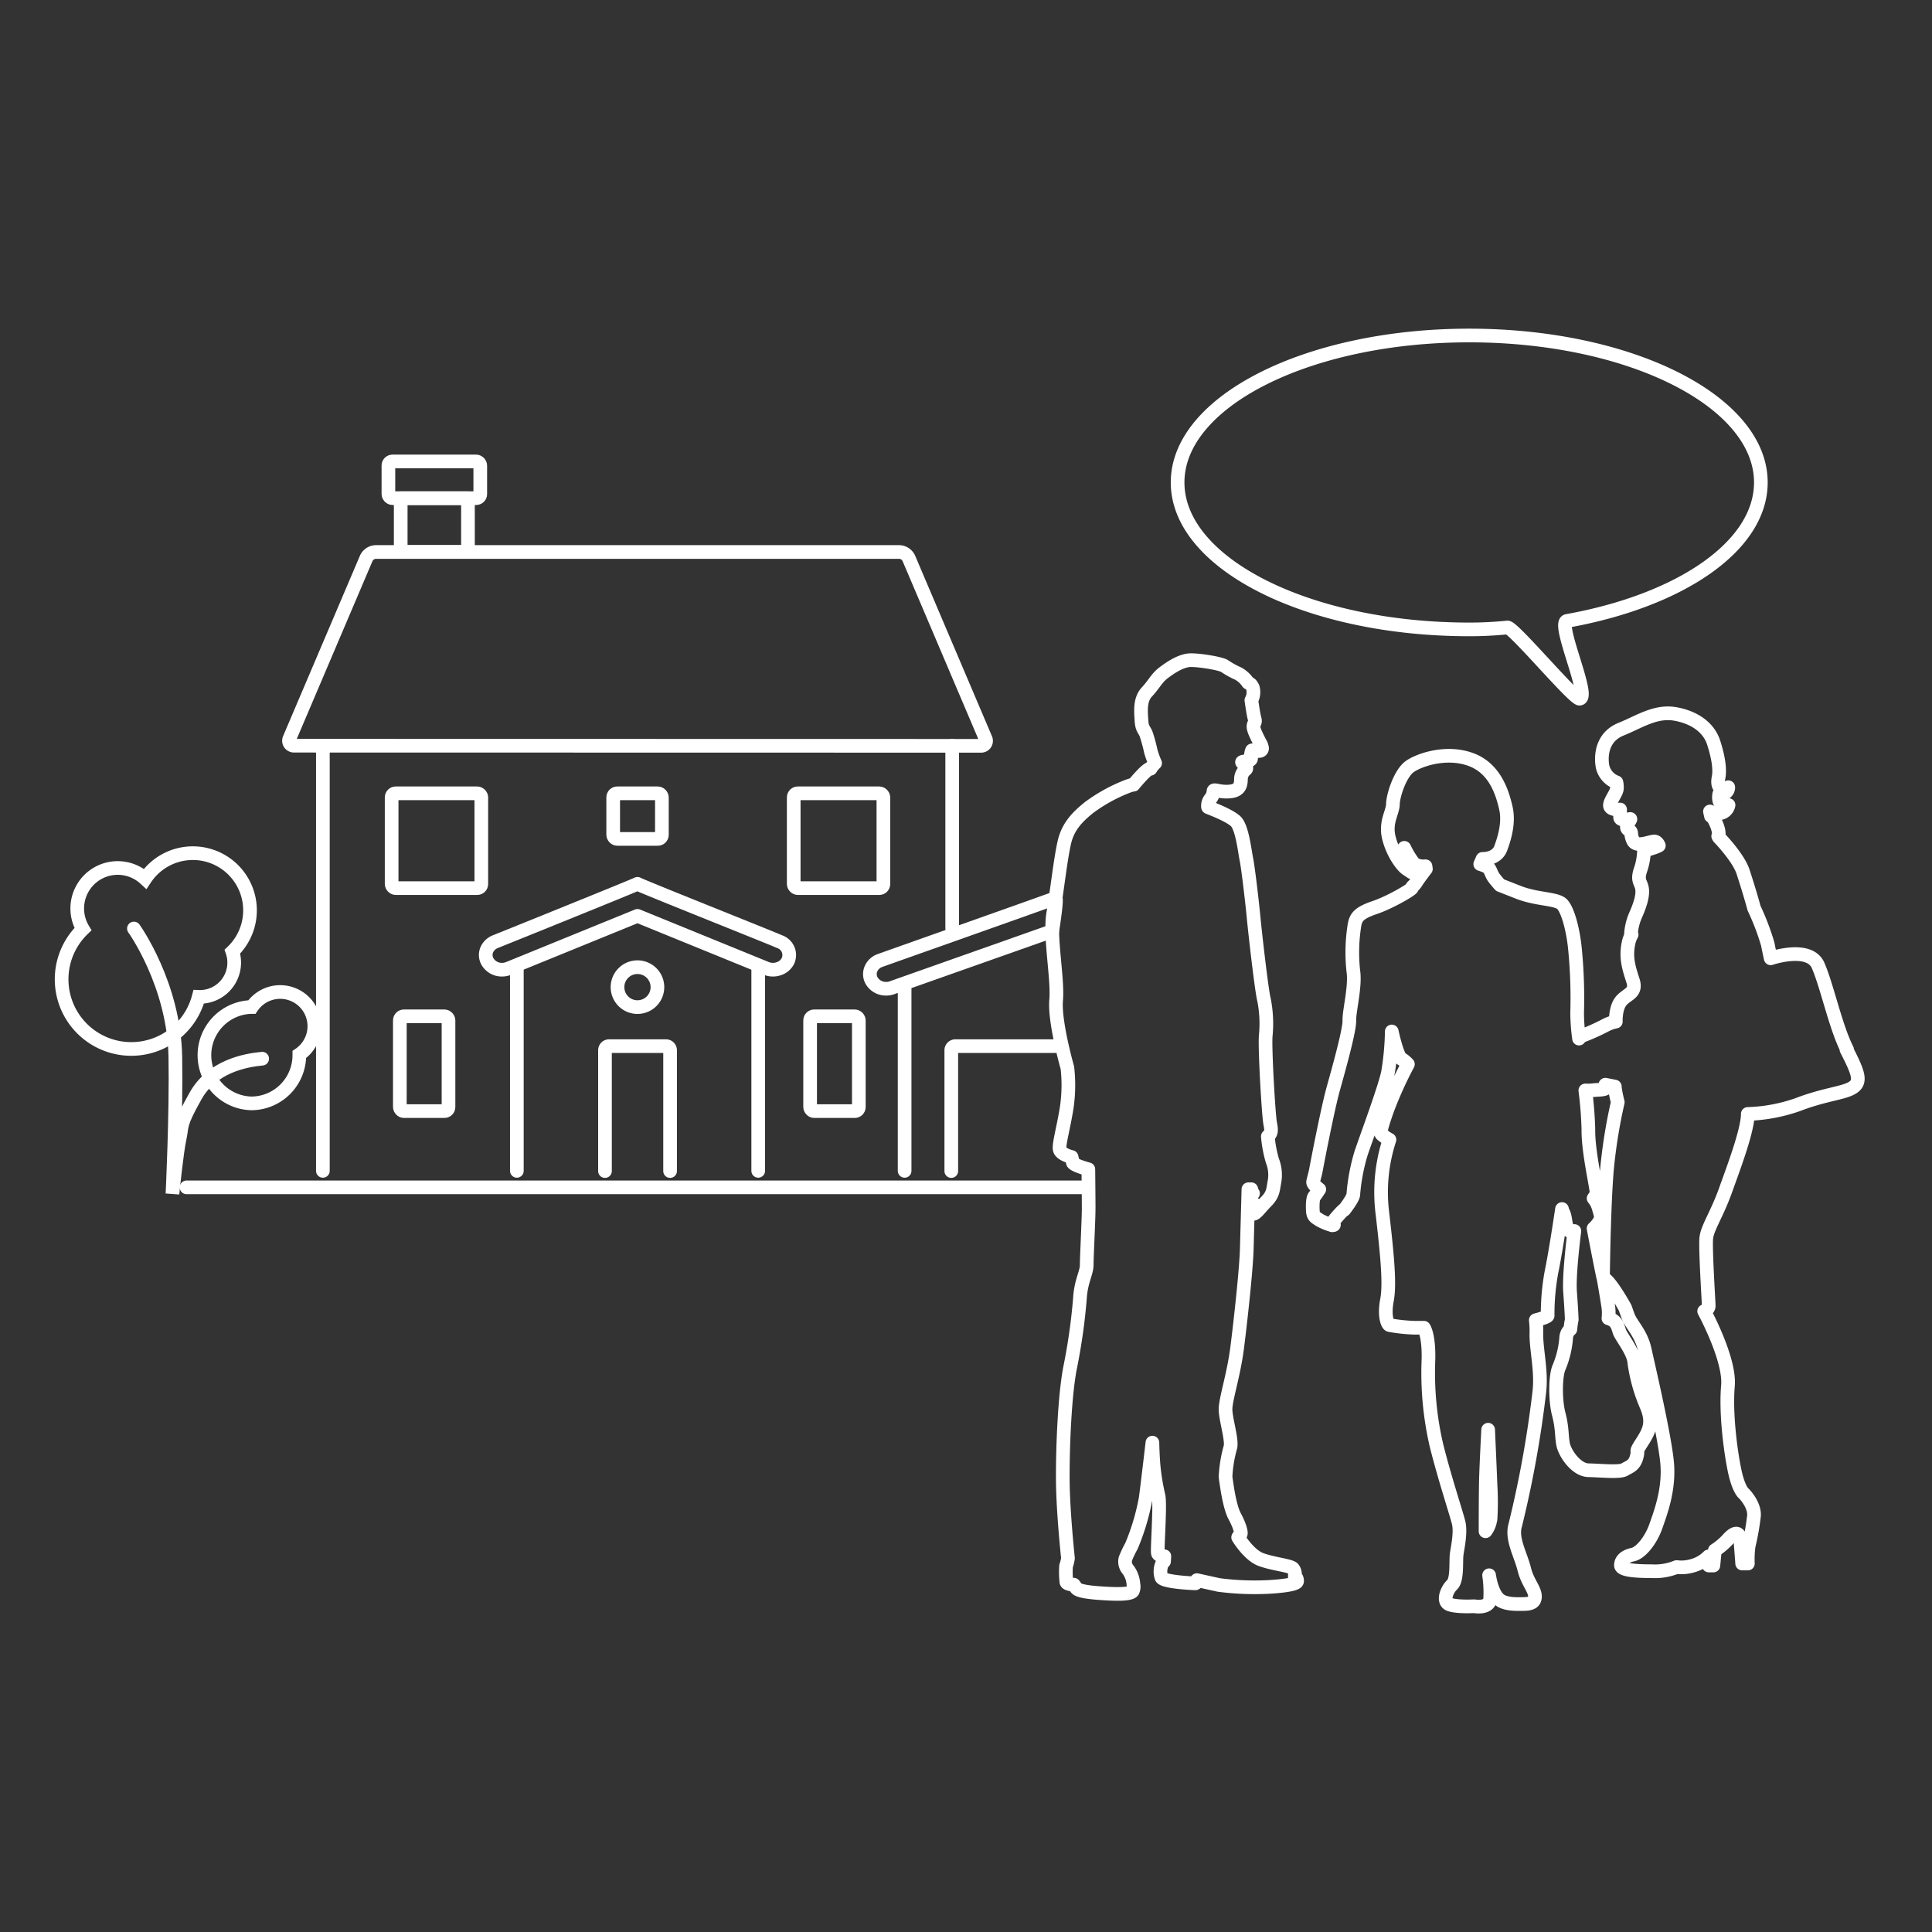<svg id="Layer_1" data-name="Layer 1" xmlns="http://www.w3.org/2000/svg" viewBox="0 0 424 424"><rect x="0" y="0" width="424" height="424" fill="#333333" stroke="none"/><defs><style>.cls-1,.cls-2,.cls-3{fill:none;stroke:#fff;stroke-width:3px;}.cls-1,.cls-3{stroke-linecap:round;}.cls-1{stroke-linejoin:round;}.cls-2,.cls-3{stroke-miterlimit:10;}</style></defs><rect class="cls-1" x="85.95" y="174.1" width="19.68" height="20.81" rx="0.9"/><rect class="cls-1" x="134.57" y="174.1" width="10.69" height="10.01" rx="0.9"/><rect class="cls-1" x="87.75" y="223.04" width="10.68" height="20.81" rx="0.9"/><rect class="cls-1" x="174.19" y="174.1" width="19.68" height="20.81" rx="0.9"/><rect class="cls-1" x="177.79" y="223.04" width="10.69" height="20.81" rx="0.9"/><path class="cls-1" d="M171.07,206.65c-1.2-.58-30.15-12.09-31.17-12.68-.86.45-30.19,12.3-31.17,12.68a3.41,3.41,0,0,0-1.89,1.78,2.9,2.9,0,0,0,.07,2.46,3.62,3.62,0,0,0,3.27,1.92,3.89,3.89,0,0,0,1.44-.28L139.9,201l28.28,11.53a3.89,3.89,0,0,0,2.74.06,3.42,3.42,0,0,0,2-1.7A3.1,3.1,0,0,0,171.07,206.65Z"/><path class="cls-1" d="M132.77,257V230.49a.9.9,0,0,1,.9-.9h12.49a.9.9,0,0,1,.9.9V257"/><path class="cls-1" d="M215.33,163.68a1.09,1.09,0,0,0,.9-.49,1.11,1.11,0,0,0,.1-1l-16.85-39.6a2.38,2.38,0,0,0-2.19-1.45H82.54a2.38,2.38,0,0,0-2.19,1.45L63.5,162.16a1.08,1.08,0,0,0,.1,1,1.09,1.09,0,0,0,.9.49Z"/><rect class="cls-1" x="87.94" y="109.34" width="14.76" height="11.78"/><rect class="cls-1" x="85.24" y="101.27" width="20.16" height="8.06" rx="0.9"/><line class="cls-1" x1="70.86" y1="256.96" x2="70.86" y2="163.68"/><line class="cls-1" x1="198.53" y1="256.96" x2="198.53" y2="216.17"/><line class="cls-1" x1="208.97" y1="203.74" x2="208.97" y2="163.68"/><path class="cls-1" d="M144.28,216.64a4.38,4.38,0,1,1-4.38-4.38A4.38,4.38,0,0,1,144.28,216.64Z"/><line class="cls-1" x1="113.43" y1="256.96" x2="113.43" y2="212.92"/><line class="cls-1" x1="166.4" y1="256.96" x2="166.4" y2="212.92"/><path class="cls-1" d="M208.77,257V230.49a.9.9,0,0,1,.9-.9H231.5"/><path class="cls-1" d="M231.66,197.1c-8.86,3.21-37.79,13.4-38.62,13.73a3.33,3.33,0,0,0-1.89,1.79,2.94,2.94,0,0,0,.06,2.46,3.62,3.62,0,0,0,3.27,1.91,3.78,3.78,0,0,0,1.45-.28l35-12.37m0,0s1.11-6.87.74-7.24"/><path class="cls-2" d="M55.12,242.15a10.57,10.57,0,0,0,10.57-10.57v-.16A7.5,7.5,0,1,0,55.28,221h-.16a10.58,10.58,0,0,0,0,21.15Z"/><path class="cls-2" d="M43.87,218.78a7.53,7.53,0,0,0,7.53-7.53,7.37,7.37,0,0,0-.4-2.4,12.55,12.55,0,1,0-19.14-16A8.88,8.88,0,0,0,18.2,203.91a15.29,15.29,0,1,0,25.41,14.86Z"/><path class="cls-3" d="M57.54,232.34c-3.68.36-10.94,1.63-14.62,8.17s-2.84,6.35-3.5,9.35S37.85,262,37.85,262s.85-17.39.63-30.09c-.28-15.89-9.09-28.14-9.09-28.14"/><line class="cls-1" x1="238.5" y1="260.58" x2="40.94" y2="260.58"/><path class="cls-1" d="M352.58,257.74c-.44,5.73-.71,16.07-.78,22.39-.55-2.63-1.55-7.77-2.07-10.53a7.27,7.27,0,0,0,1.21-1.43c.59-.95.41-1.34-.05-2.9a5.83,5.83,0,0,0-1.15-2.28,8.25,8.25,0,0,0,.63-1c.25-.5-1.87-9.11-1.78-14.12a85,85,0,0,0-.67-8.56,11.08,11.08,0,0,0,1.75-.05c.82-.13,2.84,0,2.84-.66a.73.73,0,0,0-.19-.55l2.07.41c0,.06,0,.12,0,.18a26.27,26.27,0,0,0,.65,3.25,114.11,114.11,0,0,0-2.47,15.85m-25.49,75.69a5.43,5.43,0,0,1-1.06,2.62s0-7.91.08-11.19.49-11.09.49-11.09.46,10.29.52,12.16a62.54,62.54,0,0,1,0,7.5m78.25-103.11c-2.52-4.94-4.41-14-6.36-18.45s-10.4-1.56-10.4-1.56-.13-.52-.65-3.12a53.78,53.78,0,0,0-3-7.87c-.81-3-1.81-6.12-2.37-7.86-1-3.24-5.33-7.66-5.33-7.66l-.17-.29s0,0,0,0c.57-1.19-1.09-4.14-1.37-4.42a.19.19,0,0,0-.22,0l-.22-1a3.85,3.85,0,0,0,2.38.34,2.25,2.25,0,0,0,1.7-1.75s-.49.44-1.45-.13-.59-2.31-.59-2.31a1.36,1.36,0,0,0,1.19-.17,1.41,1.41,0,0,0,.79-1.3,1.1,1.1,0,0,1-1.13.4c-.74-.17-1.36-.74-1-2.55s-.06-4.48-1.08-7.65-4-5.49-8.38-6.28-8,1.76-11.94,3.34-4.53,5.38-4.08,8.1a4.8,4.8,0,0,0,3.06,3.56,5,5,0,0,1,.11,1.31c0,1-1.58,2.77-1.53,3.79s2.23.87,2.23.87v1.69c0,.78,1.62.5,2.21.39.38-.07-1.43,1.69-.39,2.34s.26.65,1,2.34,3.64.26,4.68.26c.47,0,.8.42,1,.89-1.28.68-3.22.92-3.27,1.47A14.2,14.2,0,0,1,360,191c-.8,2.44.22,2.61.39,4.19s-.56,3.68-1.47,5.72a12.48,12.48,0,0,0-1,4.3c0,.07.05,0,.16-.1a6.77,6.77,0,0,0-.7,1.94c-.65,3.25.13,5.46,1,8.19s-1.3,2.86-2.6,4.42-1.17,4.54-1.17,4.54a8.75,8.75,0,0,0-2.21.78,45.75,45.75,0,0,1-5.2,2.34,1.12,1.12,0,0,0-.66.61,43.2,43.2,0,0,1-.42-5.56,110.4,110.4,0,0,0-.47-14.07c-.4-4.25-1.58-8.57-2.81-9.85s-5.38-1-9.51-2.58l-4.12-1.62s-.38-.39-1.23-1.46-.83-2.14-1.59-2.54a8.87,8.87,0,0,0-1.53-.61l.5-1.15s3.08.15,4-2.34,1.83-5.76,1.11-8.86-2.26-8.53-7.53-10.55-11.19-.1-13.44,1.41-3.78,6.49-3.81,8.33-1.71,3.92-.9,7.31,2.88,6.23,3.93,6.92l1.05.7a7,7,0,0,1-1.58-3.22,11.46,11.46,0,0,1,0-2.12,18.73,18.73,0,0,0,2.15,3.51,4,4,0,0,0,2.5.53l.09.58s-1.48,1.9-2.08,2.86-1,1-1,1.33-4.68,3.11-8.18,4.3-4.09,2.15-4.4,3.78A37.7,37.7,0,0,0,297,213.1c.52,3.29-.93,8.76-.87,10.88s-2.31,10.58-3.54,15-3.46,16-3.79,17.78c-.12.73-.5,2-.62,2.59s1.35,1.66,1.35,1.66-.69,1.08-1.08,1.56-.4,2.25-.32,3.31.59,1.3,1.35,1.8,3.16,1.5,3.26,1.11c-2,.92,2.68-4,2.26-3.29,0,0,2-2.52,2-3.39a42.87,42.87,0,0,1,1.7-9c1.12-3.35,5.17-14.19,5.91-17.74a60.18,60.18,0,0,0,.83-9s1.16,5.42,2.11,6a5.89,5.89,0,0,1,1.43,1.18,84.64,84.64,0,0,0-4.52,10c-1.62,4.61-1.53,5-1.25,5.39a9,9,0,0,0,1.72,1.18,37.11,37.11,0,0,0-1.54,16.19c1.09,9.38,1.66,15.56,1,19s.1,5.4.58,5.5a38,38,0,0,0,5.39.58l2.13,0s1.13,1.56,1,7a70.29,70.29,0,0,0,1.79,18.95c1.81,7.17,4.28,14.64,4.82,16.77s-.19,5.4-.41,6.95.2,5.6-1,6.73-2.19,3.73-.56,4.33,5.4.39,5.4.39,3.27.63,3.5-1.58a25.78,25.78,0,0,0-.23-5.22c.19,1.23.84,4.51,2.57,5.57,1.39.85,3.66.76,4.93.74,1.9,0,2.48-.52,2.56-1.48.13-1.62-1.62-3.22-2.33-6.12-.8-3.25-2.88-6.7-2-9.67a237.63,237.63,0,0,0,5.29-29.27c.52-4.53-.62-8.89-.65-12.56a21.63,21.63,0,0,0-.12-3.19c.25-.06,2.5-.64,2.6-1a50.63,50.63,0,0,1,.85-9.63c.83-4,1.89-11,2.3-13.76a2.42,2.42,0,0,0,.24.68c.56,1.07.44,2.51.91,3.39s.84,1.08,1.33.89a.59.59,0,0,0,.23-.14c-.37,3-1.18,10.05-.94,13.35.31,4.25.37,6.09.37,6.09a18.53,18.53,0,0,0-.31,2.14,2.49,2.49,0,0,0-.91,1.79,20.81,20.81,0,0,1-1.56,6.54c-.81,1.72-.9,7.12-.09,10.22s.6,4.55.95,6.58,2.89,5.74,5.59,5.79,6.84.51,7.92-.15,2.13-.83,2.65-2.75-.47-.69,1.12-3.17,2.58-4.29,1.1-7.89a36.3,36.3,0,0,1-2.73-9.7c-.15-2.32-2.89-5.64-3.25-6.71s-.55-2.13-1.79-2.73a3.51,3.51,0,0,0-.64-.24,10.42,10.42,0,0,0,0-2.3c0-.16-1-6.24-1.09-6.51,1.46.51,4.74,6.48,4.74,6.48l.65,1.82c.65,1.82,2.86,3.77,3.64,7.28s4.42,19.1,4.94,24.95-1.43,10.91-2.47,13.9-3.25,5.85-5.07,6.24-2.6,1.3-2.6,2.34,3,1.3,6.76,1.3a12.49,12.49,0,0,0,5.46-.91,8.38,8.38,0,0,0,3.38-.26,7.87,7.87,0,0,0,3.64-2.08l.05,2h1l.33-3.34a14.15,14.15,0,0,0,3-2.56c1.69-1.82,2.47-1.17,2.6.39s.39,5.07.39,5.07h1.25a21.67,21.67,0,0,1,.18-3.9,54.22,54.22,0,0,0,1.17-6.63c.13-2.46-2.21-4.81-2.21-4.81s-1.17-.77-2.08-5.19-1.95-12.61-1.43-18.46S374,287.76,374,287.76s1-.39,1-1.17-.78-12.73-.53-14.94,2.34-5.2,4.16-10.27,4.68-12.61,4.94-16.51c0-.13,0-.26,0-.4a36.23,36.23,0,0,0,11-2.06c6.11-2.34,10.13-2.47,12.08-3.77s1.09-3.38-1.43-8.32M284.16,345.89a2.09,2.09,0,0,0-.36-1.63c-.56-.7-4.38-1-7.07-2s-5-4.87-5-4.87a2.19,2.19,0,0,1,.5-.64c.28-.21-.07-1.77-1.27-4s-1.84-7.49-2-8.63a28.73,28.73,0,0,1,1.06-6.5c.42-1.55-1-6-1.06-8.2s1.76-7.49,2.54-13.57,2-17.33,2.12-21.78.36-13.08.36-13.08a3.56,3.56,0,0,0,.63,0,2.14,2.14,0,0,0,.38.91,5.75,5.75,0,0,0-.9,1.58c-.24.78,1.14.74,1.14.74s-1.08.86-.55,1.87,1.62-.81,3.17-2.36,1.53-2.62,1.8-4.14a8.47,8.47,0,0,0-.41-4.86,27.28,27.28,0,0,1-1-5.33,1.16,1.16,0,0,0,.32-.29c.28-.42.57-.77.21-2.47s-1.2-16.19-1-19.23a27.14,27.14,0,0,0-.35-7.92c-.5-1.76-1.94-14.35-2.3-18.13s-1.23-11.07-1.59-12.8-.92-7.07-2.4-8.38-5.37-2.78-5.94-3l-.08-.07a2.45,2.45,0,0,1,.5-1.76,2.9,2.9,0,0,0,.71-1.77c.11-.49,1.57.41,3.89.08s2.08-2.09,2.15-3a2.86,2.86,0,0,1,1.07-1.84c.46-.53-.92-1.42-.85-1.56s1.16-.21,1.62-.39.39-.46.32-.92a3.35,3.35,0,0,1,.25-1.27,1.75,1.75,0,0,1,.63,0c.25.07,1,.28,1.35,0s.21-.61.1-1-.31-.56-1.06-2.15-.84-2.13-.53-2.76.11-.74-.1-1.8-.53-3.29-.53-3.29a3.7,3.7,0,0,0,.32-2.76c-.53-1.17-1-.85-1.17-1.27a6.24,6.24,0,0,0-2-1.8,19.86,19.86,0,0,1-3.07-1.7c-.85-.53-5.2-1.27-7.32-1.27s-4.45,1.59-6,2.75-2.12,2.55-3.71,4.25-1.28,4.34-1.17,6.25.64,1.91,1.06,3.08a36.54,36.54,0,0,1,1,3.71,19.12,19.12,0,0,0,.93,2.55,5.91,5.91,0,0,0-1,1.24l-.13,0c-.85.1-3.6,3.5-3.6,3.5s-.29-.07-2,.63a36,36,0,0,0-7.78,4.39c-2.33,1.9-4.52,3.95-5.37,7.49s-1.63,10.75-2.48,15.77,1.06,14.28.64,19,2.47,14.85,2.47,14.85a33.77,33.77,0,0,1-.14,8.69c-.7,4.46-1.77,8.06-1.55,9.2s2.61,1.69,2.61,1.69.14.57.28,1.2,3.4,1.49,3.4,1.49.07,6.22.07,8.62-.43,10.61-.43,12.38S237.21,281.2,237,285a129.08,129.08,0,0,1-2.19,15.34c-1.2,6.36-1.63,18-1.56,24.88s1.13,16.76,1.13,16.76a9.76,9.76,0,0,1-.42,1.7,19.31,19.31,0,0,0,.07,3.46c0,.57,1.63.64,1.63.64l.56.77c.57.78,4.17,1.06,7.29,1.21s4.73-.07,5.08-.57a2.29,2.29,0,0,0,.15-1.48,6,6,0,0,0-1.14-3.19,2.69,2.69,0,0,1-.63-2.4,23.76,23.76,0,0,1,1.34-2.83,50.26,50.26,0,0,0,3.11-10.39c.29-2,1.49-12.3,1.49-12.3s.07,3.53.35,6a50.18,50.18,0,0,0,1,5.72c.42,2-.35,12-.14,12.59s1.41.63,1.41.63l-.07,1.14-.28.21a4.13,4.13,0,0,0-.28,3.32c.56,1,7.14,1.27,7.42,1.27s.35-.7.35-.7l4.81,1.06a60.58,60.58,0,0,0,11.17.42c2.33-.14,5.87-.49,6-1.2a1.17,1.17,0,0,0-.49-1.13"/><path class="cls-1" d="M322.44,138.13a81.76,81.76,0,0,0,8.38-.42c1.3-.11,14.58,15.77,15.85,15.62,2.47-.28-5.11-16.63-2.76-17.06,24.78-4.44,42.53-16.37,42.53-30.39,0-17.81-28.66-32.25-64-32.25s-64,14.44-64,32.25,28.65,32.25,64,32.25"/></svg>